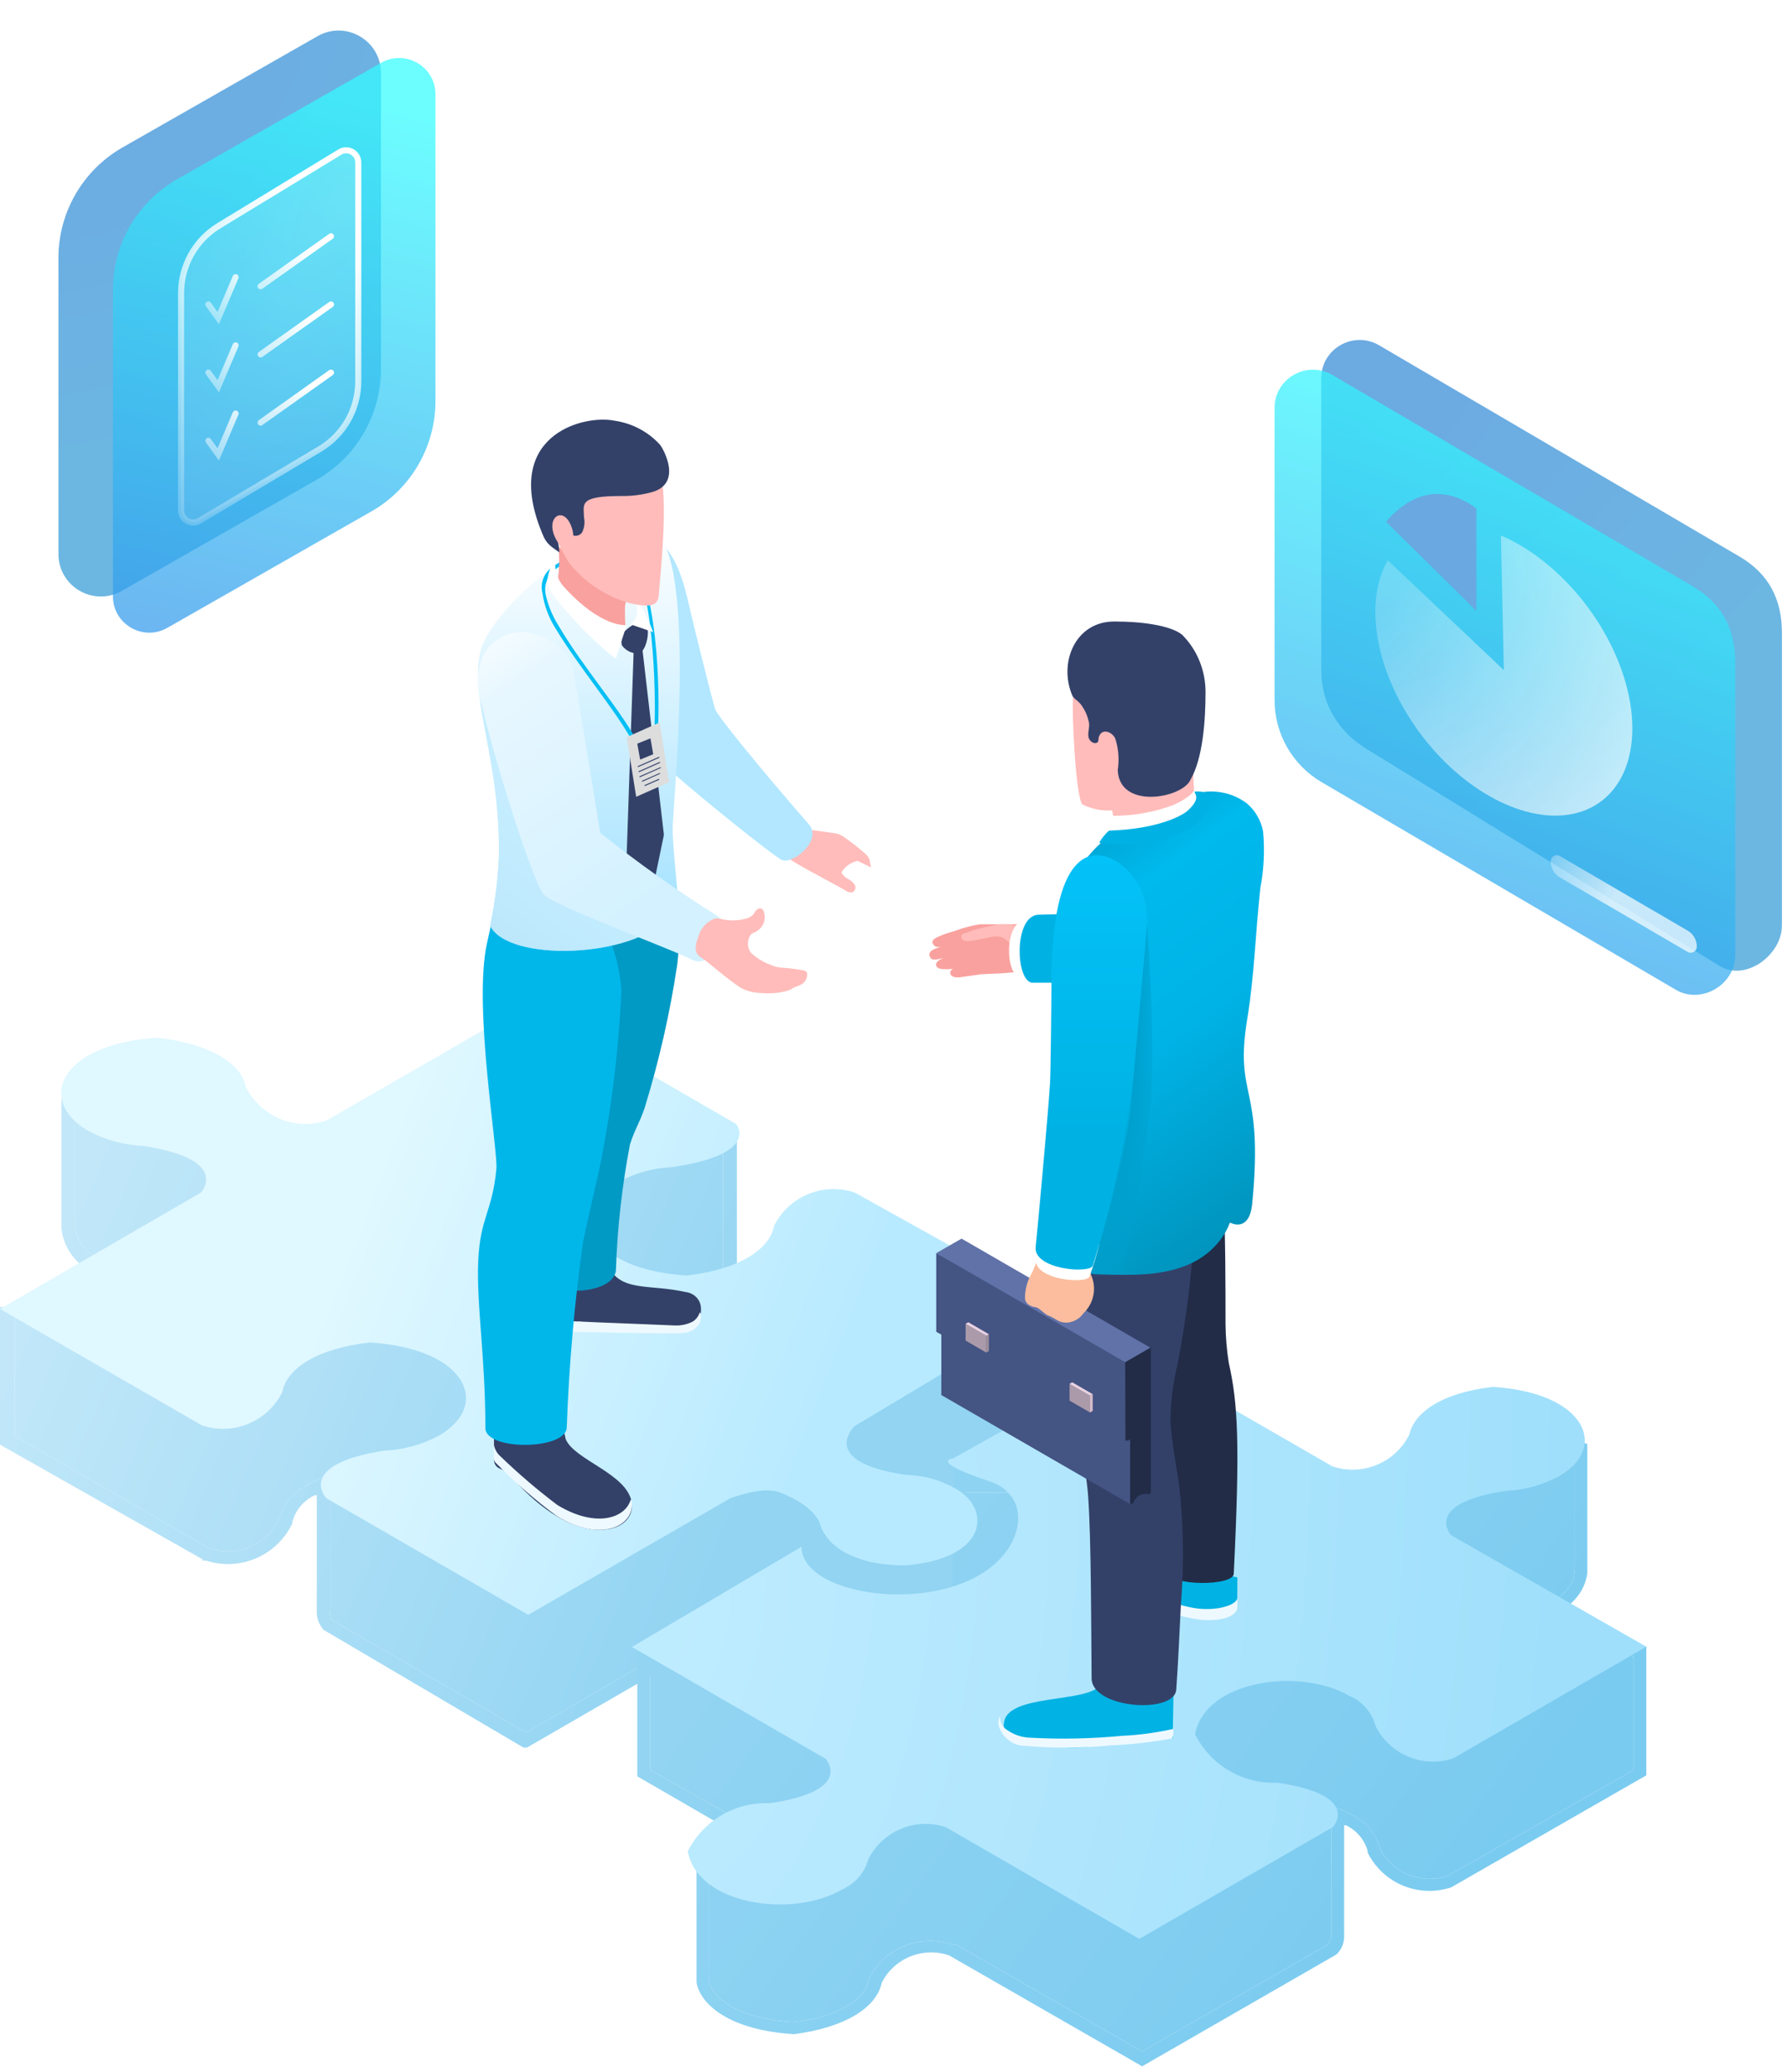 <svg width="295" height="342" viewBox="0 0 295 342" fill="none" xmlns="http://www.w3.org/2000/svg">
    <g clip-path="url(#clip0_440_1763)">
        <g opacity="0.8">
            <path d="M218.118 62.407C218.118 57.537 223.453 54.515 227.677 56.993L287.16 91.856C291.983 94.685 294.169 98.912 294.169 104.473V152.719C294.169 157.589 288.229 161.974 284.006 159.496L225.828 123.749C221.005 120.92 218.118 116.214 218.118 110.653V62.407Z" fill="url(#paint0_radial_440_1763)" fill-opacity="0.9"/>
            <path d="M210.407 67.314C210.407 62.444 215.743 59.422 219.967 61.899L279.449 96.763C284.272 99.592 286.459 103.819 286.459 109.379V157.626C286.459 162.496 280.87 165.829 276.646 163.352L218.189 129.097C213.366 126.268 210.407 121.121 210.407 115.56V67.314Z" fill="url(#paint1_radial_440_1763)" fill-opacity="0.9"/>
            <path d="M243.722 100.82V83.913C236.568 78.62 231.053 83.423 228.818 86.118L243.722 100.82Z" fill="#4392DA"/>
            <path opacity="0.8" d="M229.098 92.471C227.116 95.9 226.549 100.524 227.483 105.64C228.418 110.755 230.802 116.083 234.275 120.815C237.748 125.546 242.119 129.422 246.725 131.855C251.33 134.288 255.919 135.144 259.794 134.293C263.669 133.443 266.618 130.932 268.195 127.143C269.771 123.353 269.888 118.492 268.527 113.297C267.167 108.102 264.403 102.857 260.657 98.359C256.91 93.86 252.385 90.354 247.768 88.373L248.257 110.598L229.098 92.471Z" fill="url(#paint2_radial_440_1763)"/>
            <path d="M278.614 153.599L257.506 141.286C256.836 140.895 255.995 141.379 255.995 142.154V142.19C255.995 143.262 256.565 144.253 257.491 144.794L278.598 157.107C279.268 157.497 280.109 157.014 280.109 156.239V156.203C280.109 155.131 279.54 154.139 278.614 153.599Z" fill="url(#paint3_linear_440_1763)"/>
        </g>
        <path d="M86.971 288.432H86.437L53.411 268.983C53.02 268.541 52.72 268.026 52.529 267.467C52.337 266.908 52.259 266.316 52.298 265.727V246.768H51.987C51.07 247.184 50.258 247.801 49.611 248.573C48.964 249.345 48.498 250.253 48.248 251.229V251.452C47.01 254.022 44.886 256.057 42.268 257.18C39.65 258.304 36.715 258.44 34.005 257.564H33.426V257.341L0 238.427V215.721H0.979L16.468 213.268L25.593 214.963L27.64 213C26.481 212.714 25.307 212.49 24.124 212.331C20.863 212.182 17.679 211.281 14.822 209.699C13.533 209.012 12.433 208.018 11.618 206.804C10.803 205.591 10.298 204.195 10.148 202.74V180.436L10.771 179.722H29.821H30.133L59.865 197.119L80.784 189.759L86.837 186.235L88.306 187.127L90.487 186.414H121.643V208.718C121.662 208.896 121.662 209.075 121.643 209.253V216.569L120.931 216.881L111.673 221.342H126.851C128.384 219.362 130.487 217.902 132.875 217.16C135.264 216.418 137.822 216.429 140.204 217.193H140.426L142.073 218.175L155.426 215.097H173.586V238.427H173.14L153.824 249.623L163.571 250.605V251.809V273.578C162.992 278.039 157.874 282.187 147.014 282.856C138.112 281.875 132.637 278.396 131.702 273.935C130.653 271.905 128.915 270.318 126.801 269.46C124.688 268.601 122.338 268.527 120.175 269.251L86.971 288.432ZM54.791 267.377L86.837 285.934L119.284 267.154C121.991 266.313 124.907 266.461 127.515 267.571C130.123 268.682 132.254 270.684 133.527 273.221V273.444C134.017 276.21 137.978 279.555 146.88 280.581C156.984 279.957 161.435 276.121 161.212 272.463V271.303V252.746L149.328 251.541L148.972 249.891L171.227 236.955V217.773H155.248L141.628 220.985L139.358 219.647C137.371 219.01 135.233 219.025 133.255 219.691C131.278 220.357 129.564 221.639 128.364 223.349L128.053 223.929H106.154L105.709 222.189L106.51 221.743L119.373 215.364V189.09H90.665L88.084 190.027L86.837 189.358L82.386 191.945V192.436H81.452L59.687 199.974H59.242L29.154 182.176H12.373V202.74C12.555 203.806 12.995 204.811 13.655 205.666C14.314 206.522 15.174 207.202 16.157 207.647C18.757 209.03 21.629 209.822 24.569 209.967C26.534 210.213 28.472 210.646 30.355 211.26L32.091 211.84L26.706 217.238L16.602 215.364L2.403 217.595V236.955L34.539 255.556C36.713 256.273 39.071 256.186 41.185 255.311C43.3 254.435 45.032 252.829 46.067 250.783C46.403 249.532 47.007 248.368 47.837 247.375C48.667 246.381 49.704 245.58 50.874 245.029C51.548 244.641 52.247 244.299 52.966 244.003L54.524 243.378V265.682C54.452 265.968 54.438 266.266 54.484 266.557C54.53 266.849 54.634 267.127 54.791 267.377Z" fill="url(#paint4_linear_440_1763)"/>
        <path d="M54.791 267.377L86.837 285.934L119.284 267.154C121.991 266.313 124.907 266.461 127.515 267.571C130.123 268.682 132.254 270.684 133.527 273.221V273.444C134.017 276.21 137.978 279.555 146.88 280.581C156.984 279.957 161.435 276.121 161.212 272.463V271.303V252.746L149.328 251.541L148.972 249.891L171.227 236.955V217.773H155.248L141.628 220.985L139.358 219.647C137.371 219.01 135.233 219.025 133.255 219.691C131.278 220.357 129.564 221.639 128.364 223.349L128.053 223.929H106.154L105.709 222.189L106.51 221.743L119.373 215.364V189.09H90.665L88.084 190.027L86.837 189.358L82.386 191.945V192.436H81.452L59.687 199.974H59.242L29.154 182.176H12.373V202.74C12.555 203.806 12.995 204.811 13.655 205.666C14.314 206.522 15.174 207.202 16.157 207.647C18.757 209.03 21.629 209.822 24.569 209.967C26.534 210.213 28.472 210.646 30.355 211.26L32.091 211.84L26.706 217.238L16.602 215.364L2.403 217.595V236.955L34.539 255.556C36.713 256.273 39.071 256.186 41.185 255.311C43.3 254.435 45.032 252.829 46.067 250.783C46.403 249.532 47.007 248.368 47.837 247.375C48.667 246.381 49.704 245.58 50.874 245.029C51.548 244.641 52.247 244.299 52.966 244.003L54.524 243.378V265.682C54.452 265.968 54.438 266.266 54.484 266.557C54.53 266.849 54.634 267.127 54.791 267.377Z" fill="url(#paint5_linear_440_1763)"/>
        <path d="M188.532 341.034L187.977 340.694L156.67 322.712C154.584 322.005 152.312 322.071 150.271 322.899C148.231 323.727 146.56 325.261 145.565 327.218C144.668 331.469 139.287 334.658 131.086 335.72C120.708 335.083 115.71 331.044 114.984 327.218V305.155H115.967L124.765 304.475L105.204 293.167V272.124L105.93 271.444H106.442L113.191 271.869L133.777 268.426L157.874 268.34L157.353 241.972L182.724 244.152L187.422 244.578L188.447 243.982L189.856 244.79L230.047 248.446L250.42 234.077H250.933L262.038 238.328V239.094V259.669C261.842 261.007 261.314 262.276 260.501 263.36C259.688 264.444 258.616 265.309 257.382 265.875C256.422 266.461 255.388 266.919 254.307 267.236L271.776 271.742V292.997L271.263 293.295L239.572 311.489C236.964 312.356 234.129 312.252 231.592 311.197C229.055 310.142 226.989 308.206 225.776 305.75V305.495C225.52 304.572 225.066 303.714 224.447 302.981C223.828 302.247 223.058 301.655 222.188 301.244H221.889V319.864C221.817 320.814 221.426 321.712 220.779 322.414L220.523 322.627L188.532 341.034ZM157.738 320.884L188.532 338.569L219.284 320.884C219.538 320.565 219.701 320.183 219.754 319.779V298.013L221.206 298.609C221.91 298.89 222.595 299.217 223.256 299.586C224.376 300.121 225.365 300.893 226.154 301.847C226.943 302.802 227.514 303.916 227.826 305.113C228.834 307.058 230.507 308.58 232.543 309.407C234.579 310.233 236.844 310.308 238.931 309.619L269.726 292.104V273.4L250.079 268.256L250.762 265.875H251.403C253.137 265.539 254.808 264.936 256.357 264.09C257.421 263.664 258.332 262.93 258.972 261.982C259.612 261.035 259.951 259.918 259.945 258.776V257.586V239.731L250.89 236.415L230.773 250.614H230.432L189.088 246.788L188.532 246.49L187.977 246.788L182.681 246.32H157.353V270.552H133.948L113.148 274.037L107.339 273.697V292.104L126.559 302.987L127.627 306.218L116.949 307.068V326.113C116.949 329.344 121.22 333.127 130.916 333.722C139.458 332.745 142.875 329.471 143.387 326.921V326.666C144.582 324.224 146.624 322.294 149.135 321.232C151.646 320.17 154.459 320.046 157.054 320.884H157.353H157.738Z" fill="url(#paint6_linear_440_1763)"/>
        <path d="M157.738 320.884L188.532 338.569L219.284 320.884C219.538 320.565 219.701 320.183 219.754 319.779V298.013L221.206 298.609C221.91 298.89 222.595 299.217 223.256 299.586C224.376 300.121 225.365 300.893 226.154 301.847C226.943 302.802 227.514 303.916 227.826 305.113C228.834 307.058 230.507 308.58 232.543 309.407C234.579 310.233 236.844 310.308 238.931 309.619L269.726 292.104V273.4L250.079 268.256L250.762 265.875H251.403C253.137 265.539 254.808 264.936 256.357 264.09C257.421 263.664 258.332 262.93 258.972 261.982C259.612 261.035 259.951 259.918 259.945 258.776V257.586V239.731L250.89 236.415L230.773 250.614H230.432L189.088 246.788L188.532 246.49L187.977 246.788L182.681 246.32H157.353V270.552H133.948L113.148 274.037L107.339 273.697V292.104L126.559 302.987L127.627 306.218L116.949 307.068V326.113C116.949 329.344 121.22 333.127 130.916 333.722C139.458 332.745 142.875 329.471 143.387 326.921V326.666C144.582 324.224 146.624 322.294 149.135 321.232C151.646 320.17 154.459 320.046 157.054 320.884H157.353H157.738Z" fill="url(#paint7_linear_440_1763)"/>
        <path d="M232.66 236.751C233.441 233.235 237.782 229.894 246.465 228.895C261.747 229.85 265.611 238.877 257.406 243.608C254.734 245.068 251.764 245.899 248.723 246.039C234.657 248.122 239.562 253.373 239.562 253.373L271.776 271.775L239.866 290.221C237.457 291.002 234.847 290.898 232.507 289.928C230.167 288.957 228.251 287.183 227.103 284.926C226.808 283.812 226.264 282.781 225.512 281.908C224.76 281.036 223.819 280.346 222.761 279.891C214.643 275.16 198.97 277.244 197.277 286.228C198.53 288.727 200.48 290.811 202.891 292.228C205.302 293.644 208.072 294.334 210.866 294.213C224.932 296.297 220.026 301.548 220.026 301.548L188.073 319.993L156.12 301.548C153.712 300.748 151.095 300.843 148.75 301.816C146.406 302.788 144.491 304.573 143.357 306.843C143.053 307.947 142.506 308.969 141.754 309.833C141.003 310.697 140.067 311.381 139.015 311.834C130.897 316.608 115.224 314.482 113.531 305.541C114.791 303.05 116.743 300.975 119.153 299.566C121.564 298.157 124.33 297.474 127.12 297.599C141.186 295.515 136.28 290.264 136.28 290.264L104.327 271.819L132.312 255.271C132.312 264.226 159.178 267.211 166.64 255.271C168.972 251.54 168.879 246.317 163.282 244.451C153.187 241.086 157.312 240.72 157.312 240.72L187.943 223.557L219.939 242.002C222.336 242.813 224.946 242.727 227.285 241.762C229.623 240.796 231.533 239.016 232.66 236.751Z" fill="url(#paint8_radial_440_1763)"/>
        <path d="M141.108 235.34L174.462 215.387L141.108 196.825C138.6 195.976 135.871 196.064 133.423 197.072C130.975 198.079 128.974 199.939 127.79 202.308C127.11 206.023 122.354 209.467 113.385 210.509C97.168 209.512 93.362 200.087 101.969 195.148C104.754 193.618 107.854 192.75 111.029 192.611C125.706 190.436 121.509 185.497 121.509 185.497L87.247 165.695L53.861 184.953C51.332 185.778 48.589 185.659 46.141 184.618C43.692 183.577 41.704 181.683 40.543 179.289C39.864 175.709 35.062 172.311 26.002 171.269C9.785 172.265 5.98 181.69 14.541 186.629C17.335 188.132 20.432 188.984 23.601 189.122C38.278 191.342 33.159 196.825 33.159 196.825L0 216.037L33.34 235.25C35.847 236.092 38.574 235.996 41.015 234.98C43.456 233.963 45.445 232.095 46.613 229.721C47.293 226.006 52.049 222.607 61.018 221.565C77.236 222.562 81.041 231.987 72.479 236.926C69.685 238.429 66.588 239.281 63.419 239.418C48.652 241.729 53.861 247.257 53.861 247.257L87.202 266.515L120.587 247.257C123.088 246.411 126.527 245.389 128.967 246.397C131.408 247.405 134.131 248.889 135.307 251.254C136.168 254.834 140.528 258.353 149.477 258.353C163.275 257.232 163.648 248.874 157.681 245.65C154.89 244.142 152.647 243.54 149.477 243.408C134.8 241.233 141.108 235.34 141.108 235.34Z" fill="url(#paint9_linear_440_1763)"/>
        <path d="M113.143 213.234C107.516 211.969 103.28 213.114 100.899 209.82C99.403 207.812 94.366 208.836 91.795 209.64C90.678 209.981 90.531 210.342 90.425 210.965C90.156 213.517 90.32 216.094 90.91 218.596C91.289 219.138 94.134 218.958 94.829 218.958C94.978 218.965 95.125 218.92 95.241 218.831C95.358 218.742 95.436 218.616 95.462 218.476C95.462 218.195 95.462 218.074 95.778 218.134C101.45 218.985 107.194 219.315 112.932 219.118C113.734 219.057 114.478 218.694 114.999 218.111C115.521 217.527 115.778 216.77 115.714 216.006C115.728 215.321 115.472 214.655 114.996 214.142C114.519 213.629 113.858 213.305 113.143 213.234Z" fill="#334169"/>
        <path d="M115.52 216.543C115.354 217.172 114.958 217.72 114.405 218.088C113.497 218.567 112.472 218.799 111.439 218.759C106.012 218.515 90.993 217.987 90.762 217.824C90.531 217.661 90.615 217.336 90.51 216.787H90.299C90.356 217.688 90.511 218.581 90.762 219.45C91.141 220.019 93.98 219.836 94.674 219.816C94.969 219.816 111.355 220.182 112.743 219.999C114.826 219.938 116.277 218.007 115.52 216.543Z" fill="#EEF9FF"/>
        <path d="M81.553 240.96C81.55 241.251 81.63 241.536 81.784 241.78C81.938 242.025 82.159 242.217 82.418 242.333L83.16 242.672C83.876 243.118 84.511 243.69 85.034 244.362C87.071 246.727 89.455 248.752 92.099 250.364C99.535 254.591 104.931 251.844 104.272 247.913C103.49 243.2 94.818 240.96 93.397 237.536C93.13 236.197 92.737 234.888 92.223 233.626C89.282 232.945 86.216 233.084 83.345 234.028C82.563 234.43 81.615 234.747 81.533 235.698L81.553 240.96Z" fill="#334169"/>
        <path d="M104.111 247.519C103.21 250.62 98.277 252.204 92.013 248.389C88.743 245.927 85.613 243.253 82.639 240.38C82.074 239.902 81.683 239.222 81.534 238.461V240.692C81.528 240.811 81.546 240.93 81.585 241.041C81.623 241.152 81.683 241.254 81.759 241.339C84.939 244.615 88.362 247.6 91.993 250.263C99.382 254.725 104.929 251.758 104.274 247.653C104.222 247.604 104.168 247.56 104.111 247.519Z" fill="#EEF9FF"/>
        <path d="M89.88 182.745C89.195 187.49 87.185 188.075 86.843 192.861C86.5 197.648 88.04 201.473 88.04 209.415C88.04 214.244 101.685 214.244 101.685 209.415C101.922 202.526 102.695 195.665 103.995 188.89C104.808 186.319 105.535 185.441 106.412 182.87C108.799 175.116 110.601 167.201 111.801 159.189C113.127 147.797 111.096 142.718 108.337 142.906C105.193 143.136 90.735 159.356 90.115 162.031C89.666 163.85 90.179 180.613 89.88 182.745Z" fill="#019AC5"/>
        <path d="M81.941 192.936C81.267 200.006 79.288 200.869 78.951 208.002C78.614 215.135 80.13 223.867 80.13 235.693C80.13 239.48 93.562 239.333 93.562 235.545C93.928 225.329 94.82 215.139 96.236 205.014C97.036 201.185 97.941 197.376 98.805 193.568C100.866 183.655 102.127 173.593 102.573 163.478C102.191 156.885 99.036 150.075 96.257 150.37C93.478 150.664 86.151 144.478 82.846 147.024C82.172 147.55 80.888 153.336 80.362 155.819C78.13 166.214 82.236 189.822 81.941 192.936Z" fill="#01B7EA"/>
        <g filter="url(#filter0_d_440_1763)">
            <path d="M149.043 146.114L123.614 132.381L127.972 151.085L153.422 164.818L149.043 146.114Z" fill="white"/>
        </g>
        <path d="M141.542 142.07L143.779 143.147C143.779 143.147 143.59 142.013 143.486 141.724C143.34 141.424 143.126 141.155 142.859 140.936C141.755 139.931 140.575 138.999 139.327 138.148C139.04 137.953 138.732 137.785 138.407 137.649C138.108 137.562 137.8 137.504 137.487 137.476L134.206 137.014C133.901 137.001 133.606 136.915 133.349 136.764C131.382 137.601 129.575 138.724 127.998 140.09C128.2 140.356 128.456 140.585 128.75 140.763C132.116 143.07 136.024 144.935 139.619 146.992C139.916 147.205 140.289 147.308 140.664 147.28C140.784 147.229 140.891 147.156 140.979 147.066C141.067 146.975 141.134 146.868 141.175 146.753C141.216 146.638 141.231 146.515 141.219 146.395C141.206 146.274 141.167 146.156 141.103 146.05C140.831 145.63 140.441 145.284 139.974 145.05C139.504 144.814 139.129 144.443 138.909 143.993C139.179 143.522 139.553 143.108 140.006 142.777C140.459 142.446 140.982 142.206 141.542 142.07Z" fill="#FFBCBA"/>
        <path d="M118.043 117.008C117.514 115.245 114.596 103.654 113.666 99.535C112.397 94.037 110.6 88.815 105.398 87.838C104.435 87.67 103.455 87.627 102.481 87.711C100.599 88.666 100.07 89.239 99.943 91.171C102.265 102.632 105.158 113.969 108.612 125.138C108.612 125.839 124.407 138.81 128.847 141.825C130.581 142.993 135.867 138.768 133.562 136.093C124.703 125.903 118.339 118.005 118.043 117.008Z" fill="#B2E7FF"/>
        <path d="M82.353 141.717C82.181 145.43 81.705 149.123 80.93 152.758C84.18 159.69 111.051 157.957 111.901 147.729C111.901 147.729 110.945 138.55 111.051 136.432C111.051 133.864 114.875 94.558 108.672 88.353C107.861 87.574 106.836 87.057 105.73 86.871C104.625 86.684 103.489 86.835 102.469 87.305C87.812 93.724 80.356 103.374 79.315 107.439C77.403 114.971 82.778 125.905 82.353 141.717Z" fill="url(#paint10_linear_440_1763)"/>
        <path d="M95.931 139.134C88.847 131.016 85.048 120.333 83.127 109.587L82.167 110.313C81.128 111.098 80.037 111.812 78.902 112.45C79.308 119.585 82.679 129.135 82.338 141.741C82.166 145.449 81.688 149.136 80.908 152.765C83.746 158.79 104.51 158.256 110.463 151.291C105.02 148.016 100.118 143.915 95.931 139.134Z" fill="url(#paint11_linear_440_1763)"/>
        <path d="M109.571 137.931C109.592 137.806 109.592 137.678 109.571 137.553L105.927 106.08L104.617 107.045L103.45 141.162C103.456 141.375 103.527 141.581 103.654 141.749L107.032 146.218C107.089 146.292 107.165 146.347 107.251 146.378C107.337 146.41 107.43 146.416 107.519 146.397C107.609 146.377 107.691 146.332 107.757 146.267C107.823 146.203 107.87 146.12 107.892 146.03L109.571 137.931Z" fill="#334169"/>
        <path d="M104.411 92.725C108.089 97.591 108.404 117.157 107.941 121.616C107.94 121.672 107.957 121.726 107.992 121.77C108.026 121.815 108.075 121.847 108.131 121.86C108.278 121.86 108.53 121.697 108.53 121.596C108.971 117.137 108.95 97.876 104.327 92.053L104.411 92.725Z" fill="#03BFF4"/>
        <path d="M90.115 98.29C89.39 95.247 91.999 93.307 94.442 92.449C94.376 92.314 94.269 92.203 94.134 92.133C94 92.063 93.846 92.038 93.696 92.061C93.413 92.104 93.148 92.224 92.93 92.408L91.129 93.613C90.456 94.096 89.946 94.767 89.666 95.539C89.385 96.311 89.347 97.149 89.555 97.943C89.851 99.941 90.555 101.859 91.626 103.58C95.766 110.442 101.543 117.039 104.628 122.737C104.628 122.737 104.959 122.737 105.042 122.737C105.124 122.737 105.249 122.472 105.187 122.369C102.102 116.671 96.201 110.115 92.164 103.192C91.218 101.678 90.526 100.022 90.115 98.29Z" fill="#03BFF4"/>
        <path d="M110.463 129.093L105.02 131.504L103.45 121.663L108.893 119.23L110.463 129.093Z" fill="#DDDDDD"/>
        <path d="M107.834 124.481L105.675 125.367L105.204 122.728L107.382 121.86L107.834 124.481Z" fill="#334169"/>
        <path d="M108.837 125.061L105.309 126.616L105.288 126.448L108.816 124.893L108.837 125.061Z" fill="#334169"/>
        <path d="M108.963 125.902L105.456 127.456L105.435 127.288L108.942 125.734L108.963 125.902Z" fill="#334169"/>
        <path d="M109.11 126.742L105.582 128.296L105.561 128.128L109.089 126.595L109.11 126.742Z" fill="#334169"/>
        <path d="M108.963 127.708L106.001 129.031L105.98 128.863L108.942 127.561L108.963 127.708Z" fill="#334169"/>
        <path d="M108.816 128.695L106.422 129.745L106.401 129.577L108.795 128.527L108.816 128.695Z" fill="#334169"/>
        <path d="M105.589 107.807C107.092 107.182 107.993 101.025 104.807 102.941C104.117 103.32 103.482 103.806 102.924 104.384C102.746 104.705 102.632 105.062 102.591 105.433C102.55 105.804 102.581 106.18 102.683 106.536C103.026 106.998 103.473 107.357 103.982 107.579C104.49 107.802 105.044 107.88 105.589 107.807Z" fill="#334169"/>
        <path d="M104.068 103.037L107.833 104.327C107.833 104.327 105.304 97.938 103.45 96.436C106.926 101.536 104.068 103.037 104.068 103.037Z" fill="white"/>
        <path d="M103.182 99.98C103.614 97.736 103.849 98.674 101.221 93.39C101.028 92.865 100.709 92.401 100.293 92.043C99.876 91.686 99.378 91.447 98.847 91.349C95.178 90.166 95.159 91.125 93.295 90.717C93.199 90.687 93.096 90.687 93 90.717C93 90.717 92.177 90.227 92.196 90.309C92.384 92.157 92.338 94.023 92.059 95.859C91.941 97.695 93.569 98.797 94.766 100.103C95.442 100.959 96.177 101.763 96.963 102.511C98.269 103.443 99.756 104.063 101.319 104.327C102.025 104.184 103.065 104.592 103.28 103.674C103.173 102.446 103.14 101.212 103.182 99.98Z" fill="#F9A19E"/>
        <path d="M101.659 108.71L103.45 103.158C103.45 103.158 99.312 103.779 92.946 96.694C92.423 96.064 92.04 95.32 91.827 94.518C91.614 93.715 91.575 92.873 91.712 92.053C90.948 93.252 90.464 94.622 90.3 96.051C90.22 97.874 97.879 105.996 101.659 108.71Z" fill="white"/>
        <path d="M91.787 88.645C92.364 90.173 93.116 91.632 94.028 92.993C96.589 96.188 100.119 98.498 104.105 99.587C106.2 99.999 108.546 100.473 108.734 98.371C109.132 93.714 110.138 83.782 109.195 78.775C108.148 73.232 93.421 78.322 91.326 80.444C90.649 81.414 90.291 82.564 90.299 83.741C90.299 84.4 90.53 84.627 90.781 85.204C91.263 86.317 91.347 87.532 91.787 88.645Z" fill="#FFBCBA"/>
        <path d="M94.817 88.416C95.062 88.453 95.313 88.421 95.54 88.324C95.766 88.227 95.958 88.068 96.092 87.868C96.479 87.079 96.587 86.192 96.4 85.339C96.4 83.232 95.389 81.841 102.667 81.862C104.386 81.881 106.098 81.653 107.747 81.188C112.563 79.713 109.638 74.339 109 73.454C107.066 71.285 104.38 69.856 101.436 69.43C96.246 68.376 82.48 71.895 89.737 88.563C90.054 89.275 90.562 89.893 91.21 90.354L92.332 91.176C92.319 90.056 92.041 88.954 91.518 87.952C91.254 87.278 90.837 85.697 92.112 85.845C93.388 85.992 93.607 88.226 94.817 88.416Z" fill="#334169"/>
        <path d="M94.405 87.133C95.002 89.011 94.226 89.868 95.56 92.93C94.066 92.93 93.787 91.725 93.309 91.011C88.609 86.215 92.931 82.562 94.405 87.133Z" fill="#FFBCBA"/>
        <path d="M94.79 111.477C96.334 120.461 99.087 137.445 99.087 137.445C105.226 142.346 111.634 146.898 118.281 151.078C120.868 152.418 117.697 160.104 114.401 158.449C110.228 156.355 91.452 149.57 89.72 147.56C87.988 145.549 81.917 126.471 79.56 116.503C78.61 113.777 78.692 110.796 79.789 108.126C80.496 106.787 81.608 105.708 82.966 105.045C84.324 104.383 85.856 104.171 87.342 104.44C92.453 105.487 94.247 108.356 94.79 111.477Z" fill="url(#paint12_linear_440_1763)"/>
        <path d="M122.095 162.917C123.156 163.532 124.364 163.862 125.598 163.875C127.154 164.042 128.73 163.896 130.227 163.447C130.478 163.326 130.722 163.19 130.956 163.039C131.394 162.815 131.874 162.693 132.291 162.469C133.25 161.939 133.625 160.432 132.812 160.187C131.551 159.95 130.277 159.786 128.996 159.698C128.367 159.653 127.752 159.494 127.182 159.23C125.96 158.777 124.846 158.083 123.909 157.192C123.622 156.758 123.47 156.252 123.47 155.736C123.47 155.219 123.622 154.713 123.909 154.279C124.074 154.102 124.282 153.969 124.514 153.892C125.19 153.616 125.729 153.093 126.017 152.435C126.305 151.777 126.319 151.035 126.056 150.367C126.013 150.234 125.933 150.115 125.827 150.021C125.719 149.952 125.592 149.915 125.462 149.915C125.333 149.915 125.206 149.952 125.097 150.021C124.68 150.265 124.576 150.652 124.284 150.999C123.926 151.344 123.467 151.572 122.971 151.651C121.658 151.986 120.28 151.986 118.967 151.651C118.603 151.528 118.206 151.528 117.841 151.651C117.242 151.905 116.708 152.285 116.275 152.764C115.843 153.243 115.523 153.809 115.339 154.421C114.485 156.601 114.818 157.477 115.756 158.027C116.695 158.578 119.301 161.002 122.095 162.917Z" fill="#FFBCBA"/>
        <path d="M196.991 126.88L184.903 120.613C184.903 120.613 177.345 113.155 177.133 115.202C176.922 117.25 177.535 131.246 178.657 132.75C180.186 133.52 181.898 133.867 183.611 133.752L184.098 136.76C191.741 136.886 197.541 133.878 197.245 131.684C197.068 130.089 196.983 128.485 196.991 126.88Z" fill="#FFBCBA"/>
        <path d="M184.067 102.574C188.418 102.574 193.139 103.198 195.11 104.725C196.348 105.949 197.334 107.427 198.004 109.066C198.675 110.706 199.018 112.472 199.01 114.256C199.01 118.882 198.579 125.143 196.526 128.693C195.212 131.726 184.785 133.684 184.518 127.1C184.792 125.356 184.651 123.568 184.108 121.894C183.636 120.84 182.055 120.173 181.48 121.421C181.193 121.959 181.583 122.647 180.7 122.647C180.444 122.602 180.207 122.474 180.023 122.281C179.839 122.088 179.717 121.84 179.674 121.571C179.551 120.689 180.002 119.85 179.674 118.86C179.426 117.864 178.971 116.939 178.34 116.15C178.052 115.762 177.211 115.246 177.047 114.859C174.686 109.459 177.457 102.488 184.067 102.574Z" fill="#334169"/>
        <path d="M193.605 286.827V286.143L193.75 278.101C191.856 277.595 189.924 277.239 187.972 277.035L181.656 278.061C179.585 281.137 166.435 279.468 165.752 284.253C164.737 288.476 177.763 288.717 179.771 288.275C181.221 287.993 183.644 287.732 184.783 287.41C187.732 287.365 190.676 287.171 193.605 286.827Z" fill="#01B2E4"/>
        <path d="M204.27 260.349L190.385 256.871C189.371 257.453 188.568 258.333 188.092 259.385C187.616 260.438 187.49 261.611 187.732 262.737C187.968 263.492 195.006 265.67 197.167 266.215C199.187 266.737 201.328 266.575 203.243 265.754C203.564 265.587 204.248 265.21 204.248 264.749C204.248 264.665 204.248 260.957 204.27 260.349Z" fill="#01B2E4"/>
        <path d="M201.098 265.421C199.43 265.664 197.735 265.583 196.095 265.182C194.062 264.74 192.094 264.009 190.243 263.008L190.89 265.397C193.32 266.359 195.846 267.016 198.418 267.356C202.617 267.618 203.801 266.376 204.136 265.803C204.225 265.636 204.271 265.446 204.27 265.254V263.749C204.27 263.749 204.225 264.895 201.098 265.421Z" fill="#EEF9FF"/>
        <path d="M193.75 285.323C190.937 285.966 188.07 286.354 185.185 286.482C180.205 286.961 175.194 287.066 170.197 286.798C168.765 286.778 167.373 286.321 166.215 285.491C165.829 285.244 165.521 284.896 165.325 284.487C165.128 284.078 165.051 283.622 165.102 283.172C164.916 283.52 164.819 283.907 164.819 284.3C164.819 284.693 164.916 285.08 165.102 285.428C165.396 286.088 165.844 286.67 166.41 287.128C166.975 287.586 167.642 287.906 168.356 288.063C173.339 288.555 178.36 288.555 183.344 288.063C186.728 287.917 190.098 287.537 193.429 286.925C193.616 286.676 193.707 286.369 193.686 286.06V285.175C193.715 285.221 193.736 285.27 193.75 285.323Z" fill="#EEF9FF"/>
        <path d="M171.693 155.718C171.155 154.355 171.306 152.545 168.185 152.545C168.185 152.545 165.215 152.545 161.729 152.545C160.423 152.756 159.14 153.091 157.899 153.546C155.574 154.248 153.595 154.887 153.96 155.675C154.326 156.463 155.015 156.356 155.639 156.186C154.068 156.591 152.927 157.038 153.638 158.124C153.874 158.486 154.541 158.401 155.79 158.124C154.111 158.72 154.283 159.615 155.187 159.891C155.901 159.992 156.625 159.992 157.339 159.891C156.478 160.36 156.737 161.531 158.544 161.276L162.03 160.786L165.366 160.637C167.518 160.509 169.821 160.147 169.821 160.147C171.026 159.21 172.253 157.08 171.693 155.718Z" fill="#F9A19E"/>
        <path d="M158.846 154.189C158.74 154.312 158.682 154.462 158.682 154.617C158.682 154.771 158.74 154.921 158.846 155.045C159.512 155.682 161.427 155.045 162.384 154.899C163.341 154.753 164.715 154.171 165.797 154.899C166.879 155.627 167.67 157.048 169.356 156.92C169.707 156.9 170.042 156.788 170.32 156.6C170.598 156.412 170.806 156.156 170.917 155.864C170.969 155.605 170.969 155.34 170.917 155.081C170.729 153.661 170.209 153.005 168.836 152.878L166.109 152.568C165.281 152.5 164.445 152.581 163.654 152.805C161.993 153.095 160.379 153.56 158.846 154.189Z" fill="#FFBCBA"/>
        <path d="M175.566 151.668L169.299 151.815C165.707 152.173 165.936 160.891 168.401 161.312H178.846L175.566 151.668Z" fill="white"/>
        <path d="M177.986 150.791L171.27 150.971C167.394 151.397 167.638 161.65 170.296 162.188H181.476L177.986 150.791Z" fill="#00B2E4"/>
        <path d="M202.311 218.574C202.311 213.255 202.311 203.099 201.961 197.256L189.612 205.109C188.79 211.032 188.419 217.012 188.501 222.993C188.604 228.689 192.082 252.164 192.617 259.368C192.988 261.839 203.567 261.797 203.67 259.745C204.74 237.945 204.328 231.516 202.846 224.92C202.514 222.821 202.335 220.7 202.311 218.574Z" fill="#222C47"/>
        <path d="M194.941 264.892C195.485 258.282 195.386 251.637 194.646 245.046C194.141 241.645 193.467 238.306 193.235 234.863C193.207 231.622 193.589 228.39 194.372 225.243C195.778 217.978 196.713 210.631 197.173 203.248C197.308 202.451 197.28 201.635 197.088 200.849C196.896 200.064 196.545 199.325 196.057 198.678C194.899 197.787 193.457 197.335 191.993 197.405C190.174 197.207 188.338 197.207 186.519 197.405C182.308 198.052 179.171 200.514 175.339 202.413C175.339 202.413 175.803 220.881 176.876 229.541C177.908 237.701 179.276 241.791 179.634 247.008C180.14 254.207 180.119 267.479 180.203 276.974C180.203 282.003 193.909 282.963 194.183 278.831C194.499 274.178 194.709 269.629 194.941 264.892Z" fill="#334169"/>
        <path d="M205.842 132.594C207.236 133.795 208.178 135.43 208.514 137.232C208.801 140.366 208.645 143.524 208.051 146.614C207.189 154.763 207.104 160.53 205.947 167.864C203.654 181.424 208.64 178.604 206.726 198.558C206.263 203.614 203.044 201.775 203.044 201.775C202.667 202.759 202.158 203.687 201.529 204.534C196.165 211.659 186.088 210.426 178.199 210.154C176.301 209.975 174.45 209.465 172.729 208.65C172.519 208.503 174.033 200.292 174.223 198.098C174.559 193.919 174.728 189.74 174.812 185.394C174.98 177.036 174.812 168.679 174.917 160.321C174.84 156.387 175.243 152.458 176.116 148.62C176.993 144.751 179.13 141.278 182.196 138.737C182.862 138.232 183.565 137.778 184.3 137.379C185.267 136.835 189.58 136.898 190.611 136.418C192.793 135.548 194.868 134.433 196.796 133.095C197.595 132.719 197.112 131.006 197.995 130.818C199.355 130.547 200.758 130.565 202.11 130.871C203.463 131.177 204.735 131.764 205.842 132.594Z" fill="url(#paint13_linear_440_1763)"/>
        <path d="M186.564 248.239L187.089 248.092C187.159 247.822 187.283 247.568 187.453 247.346C187.623 247.124 187.835 246.938 188.078 246.799C188.32 246.66 188.588 246.571 188.865 246.537C189.143 246.503 189.424 246.525 189.693 246.601L189.987 246.412V222.425L177.679 219.169L186.564 248.239Z" fill="#222C47"/>
        <path d="M187.091 225.89V248.092C187.161 247.822 187.285 247.568 187.455 247.346C187.625 247.124 187.837 246.938 188.08 246.799C188.322 246.66 188.59 246.571 188.868 246.537C189.145 246.503 189.426 246.525 189.695 246.601V224.357L187.091 225.89Z" fill="#222C47"/>
        <path d="M185.788 237.821L185.746 224.819V223.097L154.554 206.818V219.799L155.394 220.261V230.238L186.565 248.239V237.359L185.788 237.821Z" fill="#445483"/>
        <path d="M185.746 224.819L189.904 222.425L158.734 204.424L154.554 206.818L185.746 224.819Z" fill="#6072A8"/>
        <path d="M189.61 223.097L186.103 225.113V226.1V226.415V237.821L186.565 237.548V226.163L189.61 224.336V223.097Z" fill="#222C47"/>
        <path d="M179.947 233.116L180.388 232.864V230.092L179.947 230.344V233.116Z" fill="#D5BBC9"/>
        <path d="M176.566 231.163L179.948 233.116V230.343L176.566 228.39V231.163Z" fill="#AB9BAA"/>
        <path d="M179.948 230.343L180.389 230.091L177.007 228.138L176.566 228.39L179.948 230.343Z" fill="url(#paint14_linear_440_1763)"/>
        <path d="M162.808 223.223L163.249 222.971V220.198L162.808 220.45V223.223Z" fill="#9D8E9C"/>
        <path d="M159.405 221.248L162.808 223.223V220.45L159.405 218.476V221.248Z" fill="#AB9BAA"/>
        <path d="M162.808 220.45L163.249 220.198L159.846 218.224L159.405 218.476L162.808 220.45Z" fill="url(#paint15_linear_440_1763)"/>
        <path d="M179.272 206.849C178.497 205.997 177.466 205.404 176.325 205.154C175.356 205.104 174.39 205.297 173.519 205.715C172.649 206.132 171.904 206.761 171.355 207.54C171.011 208.419 170.774 209.214 170.344 210.093C169.618 211.324 169.226 212.714 169.204 214.132C169.192 214.414 169.268 214.692 169.422 214.931C169.575 215.17 169.799 215.358 170.064 215.472C170.624 215.806 170.817 215.597 171.377 215.911C171.592 216.037 172.754 217.041 172.969 217.104C174.367 217.585 174.604 218.276 176.067 218.297C176.619 218.266 177.156 218.112 177.637 217.847C178.118 217.582 178.53 217.213 178.842 216.769C179.696 215.953 180.274 214.902 180.497 213.757C180.72 212.613 180.578 211.429 180.09 210.365C180.015 209.158 179.739 207.97 179.272 206.849Z" fill="#FBBD9E"/>
        <path d="M171.296 204.27C171.123 206.103 171.014 207.37 170.971 207.664C170.538 211.263 179.353 211.987 179.851 210.674C180.495 208.93 181.038 207.146 181.476 205.333C178.064 205.208 174.664 204.852 171.296 204.27Z" fill="white"/>
        <path d="M182.352 137.567L183.391 134.636C186.935 134.689 190.452 134.084 193.714 132.858C195.747 131.9 197.273 130.904 197.339 129.751L198.577 131.373C198.577 131.373 201.207 132.936 193.493 136.219C189.933 137.374 186.132 137.834 182.352 137.567Z" fill="white"/>
        <path d="M183.067 137.086C191.333 136.842 195.238 134.495 195.9 133.923C198.276 131.882 197.305 131.066 197.16 130.658C201.913 130.189 199.764 135.25 195.941 137.005C188.874 140.25 181.476 139.352 181.476 139.046C181.9 138.315 182.437 137.655 183.067 137.086Z" fill="#00B2E4"/>
        <path d="M173.335 178.86C173.009 184.129 171.135 204.364 170.973 205.749C170.504 209.507 179.871 210.263 180.401 208.898C183.481 199.14 185.663 189.104 186.917 178.923C188.505 161.501 189.157 156.274 189.34 152.328C189.471 150.39 189.105 148.451 188.28 146.704C187.454 144.958 186.198 143.466 184.636 142.378C179.994 139.293 173.681 140.741 173.579 161.753C173.559 166.245 173.457 176.824 173.335 178.86Z" fill="url(#paint16_linear_440_1763)"/>
        <path d="M190.051 180.734C190.611 172.722 189.817 158.603 189.351 152.545C188.65 160.828 187.11 178.657 186.55 183.701C185.99 188.745 182.583 202.617 180.95 208.923L180.6 209.665V210.407H185.15C186.55 203.854 189.491 188.745 190.051 180.734Z" fill="url(#paint17_radial_440_1763)"/>
        <g opacity="0.8">
            <path d="M52.296 79.163L20.113 97.521C15.446 100.183 9.645 96.813 9.645 91.441V42.57C9.645 35.029 13.689 28.066 20.239 24.329L52.422 5.971C57.089 3.309 62.891 6.679 62.891 12.052V60.922C62.891 68.464 58.846 75.426 52.296 79.163Z" fill="url(#paint18_radial_440_1763)" fill-opacity="0.9"/>
            <path d="M61.295 84.413L27.617 103.624C23.617 105.905 18.644 103.017 18.644 98.412V47.82C18.644 40.278 22.688 33.316 29.239 29.579L62.917 10.368C66.917 8.086 71.89 10.975 71.89 15.58V66.172C71.89 73.713 67.846 80.676 61.295 84.413Z" fill="url(#paint19_radial_440_1763)" fill-opacity="0.9"/>
            <path d="M56.101 25.099L36.133 37.255C32.258 39.614 29.893 43.822 29.893 48.359V84.225C29.893 85.777 31.583 86.737 32.916 85.944L52.79 74.114C56.728 71.77 59.141 67.526 59.141 62.943V26.807C59.141 25.247 57.434 24.288 56.101 25.099Z" fill="url(#paint20_radial_440_1763)" fill-opacity="0.2" stroke="url(#paint21_linear_440_1763)"/>
            <path d="M34.392 50.246L36.028 52.496L38.892 45.747" stroke="url(#paint22_linear_440_1763)" stroke-linecap="round"/>
            <path d="M43.017 47.246L54.641 38.997" stroke="url(#paint23_linear_440_1763)" stroke-linecap="round"/>
            <path d="M34.392 61.495L36.028 63.745L38.892 56.996" stroke="url(#paint24_linear_440_1763)" stroke-linecap="round"/>
            <path d="M43.017 58.496L54.641 50.246" stroke="url(#paint25_linear_440_1763)" stroke-linecap="round"/>
            <path d="M34.392 72.745L36.028 74.994L38.892 68.245" stroke="url(#paint26_linear_440_1763)" stroke-linecap="round"/>
            <path d="M43.017 69.745L54.641 61.495" stroke="url(#paint27_linear_440_1763)" stroke-linecap="round"/>
        </g>
    </g>
    <defs>
        <filter id="filter0_d_440_1763" x="113.614" y="126.381" width="49.808" height="52.438" filterUnits="userSpaceOnUse" color-interpolation-filters="sRGB">
            <feFlood flood-opacity="0" result="BackgroundImageFix"/>
            <feColorMatrix in="SourceAlpha" type="matrix" values="0 0 0 0 0 0 0 0 0 0 0 0 0 0 0 0 0 0 127 0" result="hardAlpha"/>
            <feOffset dy="4"/>
            <feGaussianBlur stdDeviation="5"/>
            <feComposite in2="hardAlpha" operator="out"/>
            <feColorMatrix type="matrix" values="0 0 0 0 0 0 0 0 0 0 0 0 0 0 0 0 0 0 0.03 0"/>
            <feBlend mode="normal" in2="BackgroundImageFix" result="effect1_dropShadow_440_1763"/>
            <feBlend mode="normal" in="SourceGraphic" in2="effect1_dropShadow_440_1763" result="shape"/>
        </filter>
        <radialGradient id="paint0_radial_440_1763" cx="0" cy="0" r="1" gradientUnits="userSpaceOnUse" gradientTransform="translate(225.723 64.97) rotate(54.102) scale(135.013 210.881)">
            <stop stop-color="#006ACC" stop-opacity="0.8"/>
            <stop offset="0.591" stop-color="#0083CC" stop-opacity="0.8"/>
        </radialGradient>
        <radialGradient id="paint1_radial_440_1763" cx="0" cy="0" r="1" gradientUnits="userSpaceOnUse" gradientTransform="translate(227.58 202.954) rotate(-70.944) scale(160.874 856.271)">
            <stop offset="0.149" stop-color="#0069E3" stop-opacity="0.8"/>
            <stop offset="0.851" stop-color="#00FBFF" stop-opacity="0.8"/>
        </radialGradient>
        <radialGradient id="paint2_radial_440_1763" cx="0" cy="0" r="1" gradientUnits="userSpaceOnUse" gradientTransform="translate(182.791 65.314) rotate(38.565) scale(124.457 78.477)">
            <stop offset="0.466" stop-color="white" stop-opacity="0.3"/>
            <stop offset="0.972" stop-color="white"/>
        </radialGradient>
        <linearGradient id="paint3_linear_440_1763" x1="290.659" y1="163.012" x2="244.943" y2="142.414" gradientUnits="userSpaceOnUse">
            <stop offset="0.566" stop-color="white" stop-opacity="0.7"/>
            <stop offset="1" stop-color="white" stop-opacity="0"/>
        </linearGradient>
        <linearGradient id="paint4_linear_440_1763" x1="144.53" y1="256.415" x2="-11.15" y2="191.575" gradientUnits="userSpaceOnUse">
            <stop offset="0.128" stop-color="#92D4F2"/>
            <stop offset="0.854" stop-color="#C1E7F9"/>
        </linearGradient>
        <linearGradient id="paint5_linear_440_1763" x1="144.53" y1="256.415" x2="-11.15" y2="191.575" gradientUnits="userSpaceOnUse">
            <stop offset="0.128" stop-color="#92D4F2"/>
            <stop offset="0.854" stop-color="#C1E7F9"/>
        </linearGradient>
        <linearGradient id="paint6_linear_440_1763" x1="123.14" y1="269.082" x2="220.229" y2="341.282" gradientUnits="userSpaceOnUse">
            <stop stop-color="#92D4F2"/>
            <stop offset="1" stop-color="#7ACBF0"/>
        </linearGradient>
        <linearGradient id="paint7_linear_440_1763" x1="123.14" y1="269.082" x2="220.229" y2="341.282" gradientUnits="userSpaceOnUse">
            <stop stop-color="#92D4F2"/>
            <stop offset="1" stop-color="#7ACBF0"/>
        </linearGradient>
        <radialGradient id="paint8_radial_440_1763" cx="0" cy="0" r="1" gradientUnits="userSpaceOnUse" gradientTransform="translate(108.432 264.599) rotate(6.231) scale(151.266 262.622)">
            <stop stop-color="#BFECFF"/>
            <stop offset="1" stop-color="#9FDFFB"/>
        </radialGradient>
        <linearGradient id="paint9_linear_440_1763" x1="146.494" y1="252.002" x2="-21.027" y2="186.461" gradientUnits="userSpaceOnUse">
            <stop offset="0.097" stop-color="#B8EAFF"/>
            <stop offset="0.555" stop-color="#E0F8FF"/>
        </linearGradient>
        <linearGradient id="paint10_linear_440_1763" x1="95.559" y1="86.793" x2="95.559" y2="156.928" gradientUnits="userSpaceOnUse">
            <stop stop-color="white"/>
            <stop offset="1" stop-color="#9DE0FF"/>
        </linearGradient>
        <linearGradient id="paint11_linear_440_1763" x1="90.575" y1="137.275" x2="76.683" y2="156.146" gradientUnits="userSpaceOnUse">
            <stop stop-color="#C5EDFF"/>
            <stop offset="1" stop-color="#BAE6FB"/>
        </linearGradient>
        <linearGradient id="paint12_linear_440_1763" x1="112.106" y1="158.785" x2="78.822" y2="108.913" gradientUnits="userSpaceOnUse">
            <stop offset="0.148" stop-color="#D3F1FF"/>
            <stop offset="0.887" stop-color="#E7F7FF"/>
            <stop offset="1" stop-color="#F2FBFF"/>
        </linearGradient>
        <linearGradient id="paint13_linear_440_1763" x1="172.709" y1="137.338" x2="222.597" y2="206.139" gradientUnits="userSpaceOnUse">
            <stop stop-color="#019ECA"/>
            <stop offset="0.188" stop-color="#00B9ED"/>
            <stop offset="0.462" stop-color="#00B3E6"/>
            <stop offset="0.976" stop-color="#008AB0"/>
        </linearGradient>
        <linearGradient id="paint14_linear_440_1763" x1="180.389" y1="229.23" x2="176.566" y2="229.23" gradientUnits="userSpaceOnUse">
            <stop stop-color="#E5CFDD"/>
            <stop offset="1" stop-color="#ECD5E4"/>
        </linearGradient>
        <linearGradient id="paint15_linear_440_1763" x1="163.249" y1="219.337" x2="159.405" y2="219.337" gradientUnits="userSpaceOnUse">
            <stop stop-color="#E5CFDD"/>
            <stop offset="1" stop-color="#ECD5E4"/>
        </linearGradient>
        <linearGradient id="paint16_linear_440_1763" x1="180.161" y1="141.148" x2="180.161" y2="209.53" gradientUnits="userSpaceOnUse">
            <stop stop-color="#03C2F8"/>
            <stop offset="0.669" stop-color="#00B2E4"/>
        </linearGradient>
        <radialGradient id="paint17_radial_440_1763" cx="0" cy="0" r="1" gradientUnits="userSpaceOnUse" gradientTransform="translate(183.4 162.93) rotate(90) scale(60.087 10.015)">
            <stop offset="0.325" stop-color="#009BC7"/>
            <stop offset="1" stop-color="#01A3D1" stop-opacity="0"/>
        </radialGradient>
        <radialGradient id="paint18_radial_440_1763" cx="0" cy="0" r="1" gradientUnits="userSpaceOnUse" gradientTransform="translate(14.969 8.81) rotate(62.99) scale(122.04 162.381)">
            <stop stop-color="#006ACC" stop-opacity="0.8"/>
            <stop offset="0.591" stop-color="#0083CC" stop-opacity="0.8"/>
        </radialGradient>
        <radialGradient id="paint19_radial_440_1763" cx="0" cy="0" r="1" gradientUnits="userSpaceOnUse" gradientTransform="translate(30.667 147.624) rotate(-76.444) scale(156.894 616.592)">
            <stop offset="0.149" stop-color="#0069E3" stop-opacity="0.8"/>
            <stop offset="0.851" stop-color="#00FBFF" stop-opacity="0.8"/>
        </radialGradient>
        <radialGradient id="paint20_radial_440_1763" cx="0" cy="0" r="1" gradientUnits="userSpaceOnUse" gradientTransform="translate(56.891 32.997) rotate(117.59) scale(112.54 51.035)">
            <stop stop-color="white"/>
            <stop offset="1" stop-color="white" stop-opacity="0"/>
        </radialGradient>
        <linearGradient id="paint21_linear_440_1763" x1="66.265" y1="45.371" x2="24.643" y2="98.993" gradientUnits="userSpaceOnUse">
            <stop stop-color="white"/>
            <stop offset="1" stop-color="white" stop-opacity="0"/>
        </linearGradient>
        <linearGradient id="paint22_linear_440_1763" x1="41.142" y1="42.372" x2="29.142" y2="58.871" gradientUnits="userSpaceOnUse">
            <stop stop-color="white"/>
            <stop offset="1" stop-color="white" stop-opacity="0"/>
        </linearGradient>
        <linearGradient id="paint23_linear_440_1763" x1="48.829" y1="38.997" x2="29.518" y2="61.495" gradientUnits="userSpaceOnUse">
            <stop stop-color="white"/>
            <stop offset="1" stop-color="white" stop-opacity="0"/>
        </linearGradient>
        <linearGradient id="paint24_linear_440_1763" x1="41.142" y1="53.621" x2="29.142" y2="70.12" gradientUnits="userSpaceOnUse">
            <stop stop-color="white"/>
            <stop offset="1" stop-color="white" stop-opacity="0"/>
        </linearGradient>
        <linearGradient id="paint25_linear_440_1763" x1="48.829" y1="50.246" x2="29.518" y2="72.745" gradientUnits="userSpaceOnUse">
            <stop stop-color="white"/>
            <stop offset="1" stop-color="white" stop-opacity="0"/>
        </linearGradient>
        <linearGradient id="paint26_linear_440_1763" x1="41.142" y1="64.87" x2="29.142" y2="81.369" gradientUnits="userSpaceOnUse">
            <stop stop-color="white"/>
            <stop offset="1" stop-color="white" stop-opacity="0"/>
        </linearGradient>
        <linearGradient id="paint27_linear_440_1763" x1="48.829" y1="61.495" x2="29.518" y2="83.994" gradientUnits="userSpaceOnUse">
            <stop stop-color="white"/>
            <stop offset="1" stop-color="white" stop-opacity="0"/>
        </linearGradient>
        <clipPath id="clip0_440_1763">
            <rect width="294.169" height="341.034" fill="white"/>
        </clipPath>
    </defs>
</svg>
